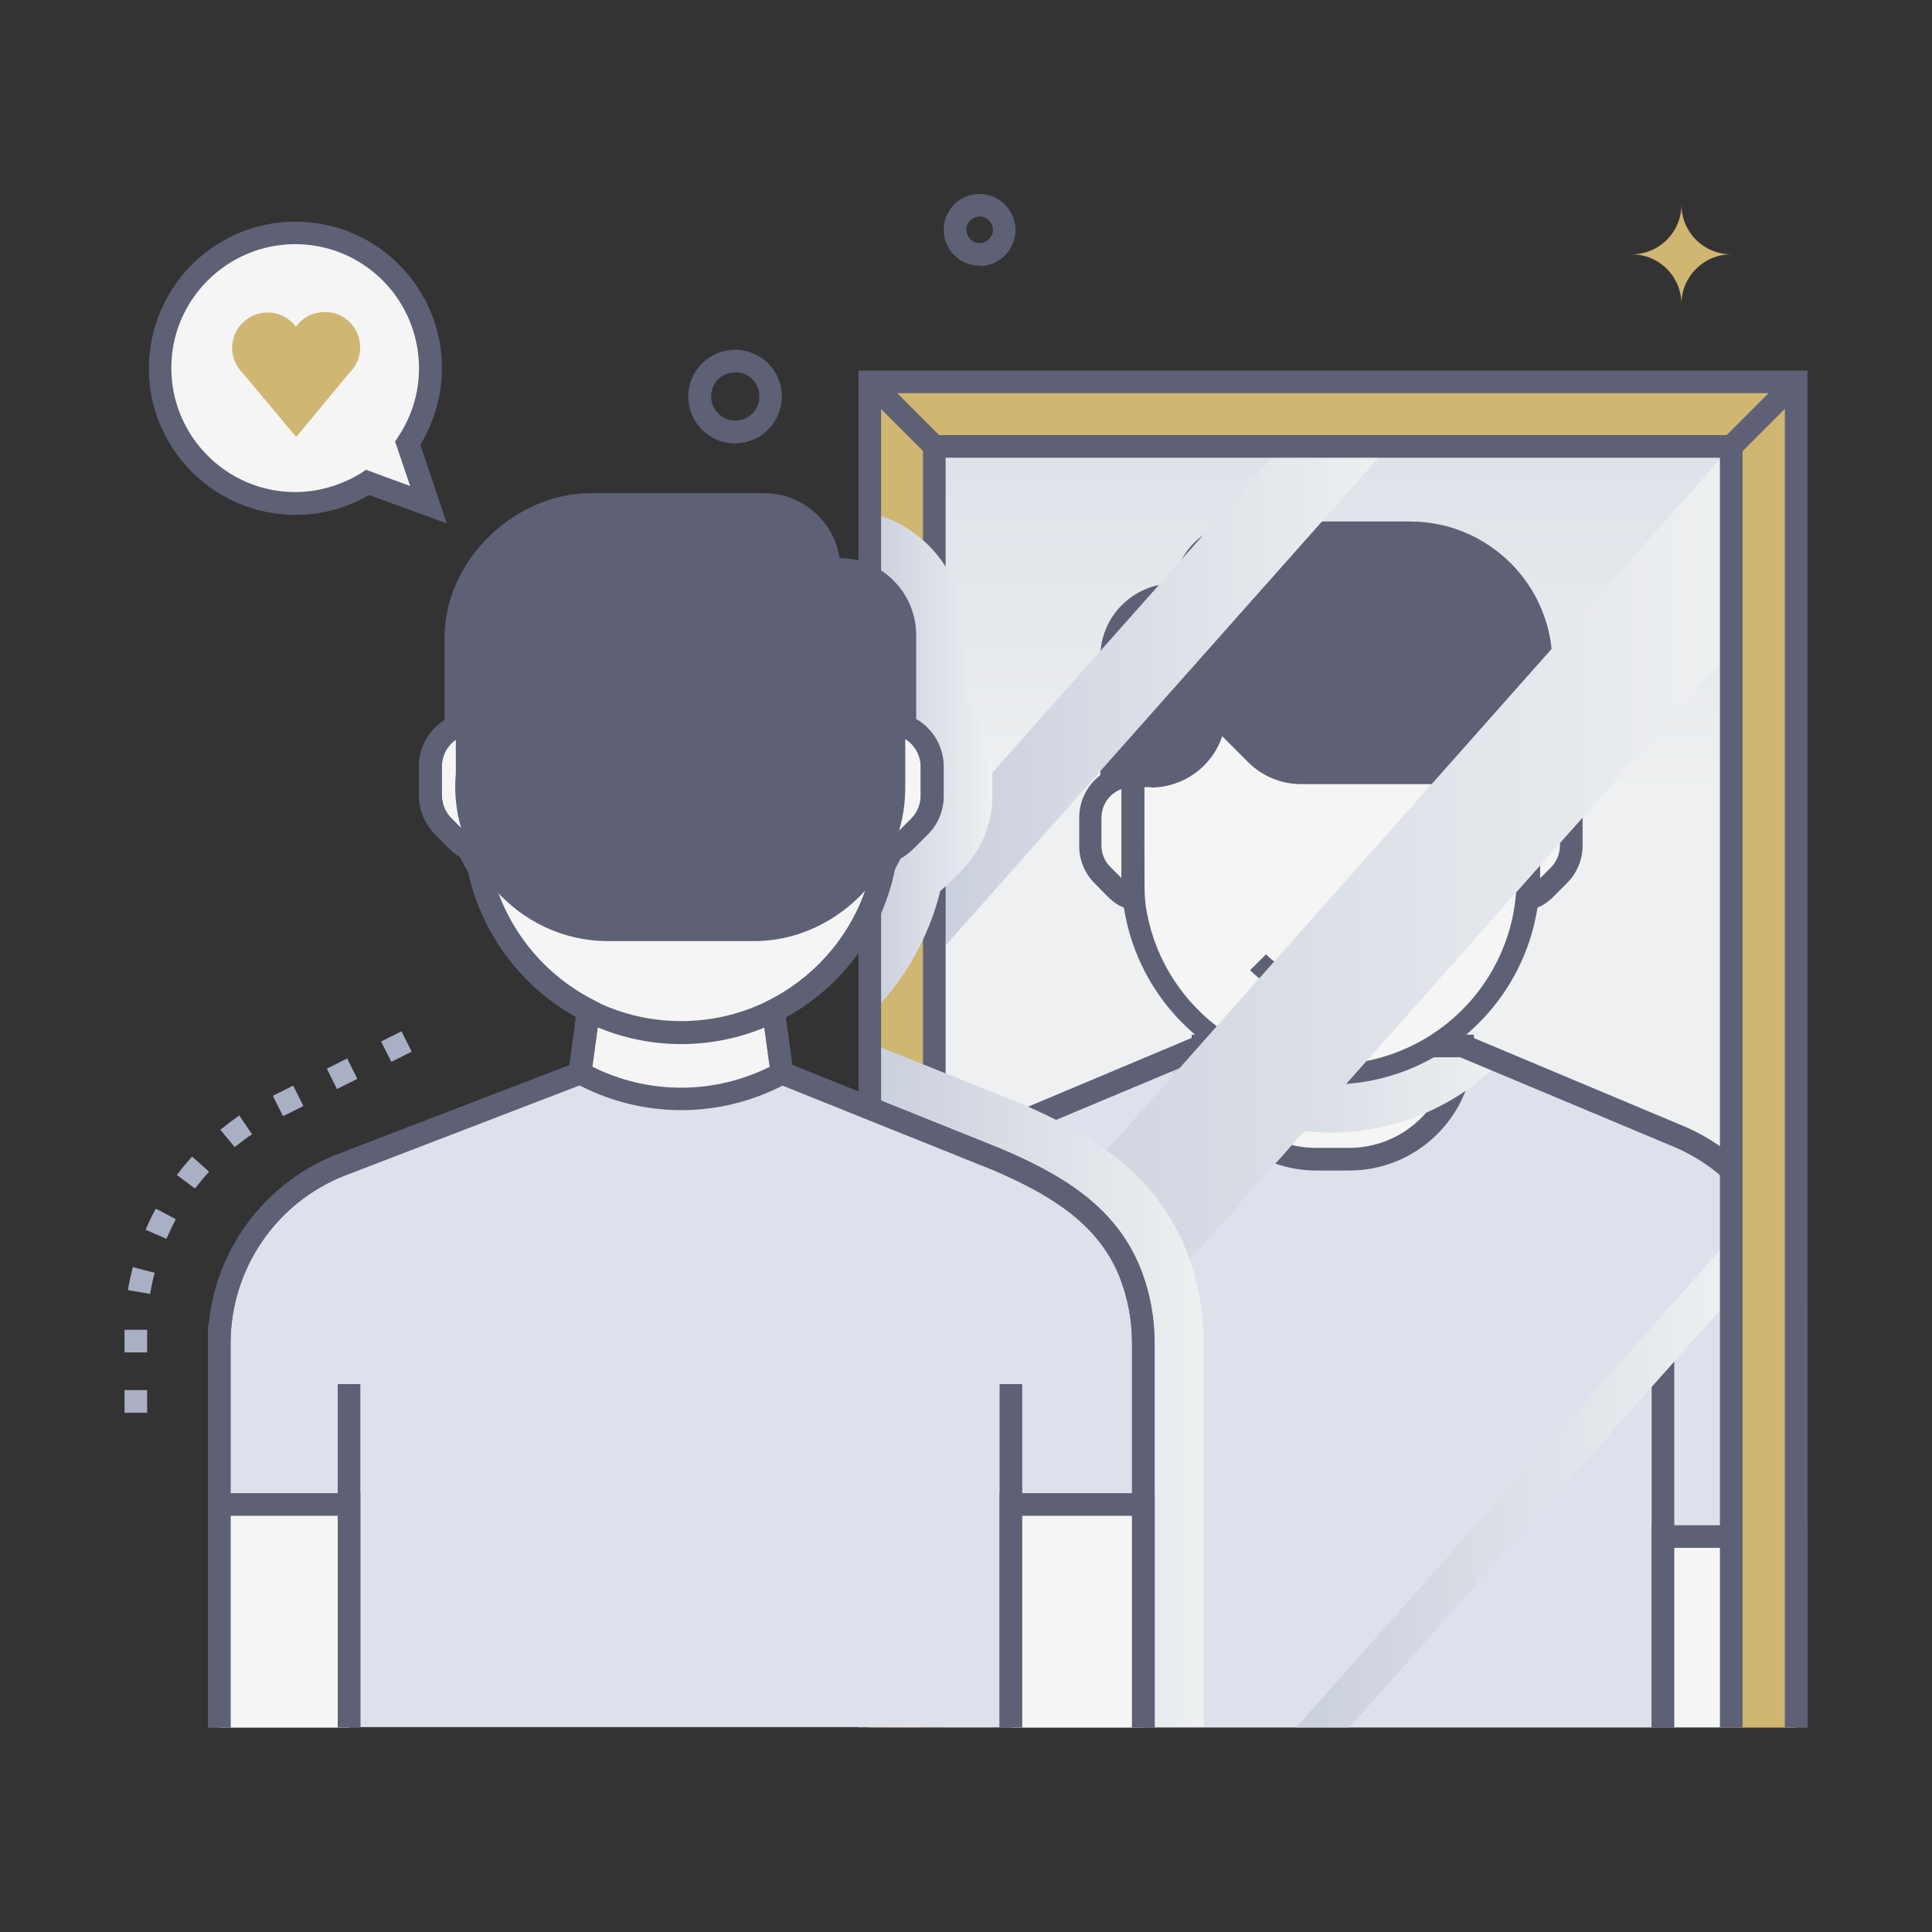 <svg xmlns="http://www.w3.org/2000/svg" xmlns:xlink="http://www.w3.org/1999/xlink" id="Ebene_1" viewBox="0 0 512 512"><rect x="0" y="0" width="512" height="512" fill="#333333" stroke="none"/><defs><style>      .st0 {        fill: #cfb671;      }      .st1 {        fill: #dee1ec;      }      .st2 {        fill: url(#Unbenannter_Verlauf);      }      .st3 {        fill: url(#Unbenannter_Verlauf_5);      }      .st3, .st4, .st5, .st6, .st7, .st8, .st9 {        mix-blend-mode: multiply;      }      .st3, .st4, .st5, .st6, .st7, .st8, .st9, .st10 {        isolation: isolate;      }      .st4 {        fill: url(#Unbenannter_Verlauf_7);      }      .st5 {        fill: url(#Unbenannter_Verlauf_6);      }      .st6 {        fill: url(#Unbenannter_Verlauf_8);      }      .st7 {        fill: url(#Unbenannter_Verlauf_3);      }      .st8 {        fill: url(#Unbenannter_Verlauf_4);      }      .st9 {        fill: url(#Unbenannter_Verlauf_2);      }      .st11 {        fill: #a9afc4;      }      .st12 {        fill: #5e6175;      }      .st13 {        fill: #f5f5f5;      }      .st14 {        fill: #e1830e;      }    </style><linearGradient id="Unbenannter_Verlauf" data-name="Unbenannter Verlauf" x1="353.2" y1="512.4" x2="353.2" y2="304.2" gradientTransform="translate(0 514) scale(1 -1)" gradientUnits="userSpaceOnUse"><stop offset="0" stop-color="#cacfdd"></stop><stop offset="1" stop-color="#eef0f1"></stop></linearGradient><linearGradient id="Unbenannter_Verlauf_2" data-name="Unbenannter Verlauf 2" x1="387.6" y1="239.4" x2="397.6" y2="239.4" gradientTransform="translate(0 514) scale(1 -1)" gradientUnits="userSpaceOnUse"><stop offset="0" stop-color="#cacfdd"></stop><stop offset="1" stop-color="#eef0f1"></stop></linearGradient><linearGradient id="Unbenannter_Verlauf_3" data-name="Unbenannter Verlauf 3" x1="308" y1="225.3" x2="397.6" y2="225.3" gradientTransform="translate(0 514) scale(1 -1)" gradientUnits="userSpaceOnUse"><stop offset="0" stop-color="#cacfdd"></stop><stop offset="1" stop-color="#eef0f1"></stop></linearGradient><linearGradient id="Unbenannter_Verlauf_4" data-name="Unbenannter Verlauf 4" x1="247.6" y1="327.9" x2="368" y2="327.9" gradientTransform="translate(0 514) scale(1 -1)" gradientUnits="userSpaceOnUse"><stop offset="0" stop-color="#cacfdd"></stop><stop offset="1" stop-color="#eef0f1"></stop></linearGradient><linearGradient id="Unbenannter_Verlauf_5" data-name="Unbenannter Verlauf 5" x1="343.5" y1="121.2" x2="458.9" y2="121.2" gradientTransform="translate(0 514) scale(1 -1)" gradientUnits="userSpaceOnUse"><stop offset="0" stop-color="#cacfdd"></stop><stop offset="1" stop-color="#eef0f1"></stop></linearGradient><linearGradient id="Unbenannter_Verlauf_6" data-name="Unbenannter Verlauf 6" x1="247.6" y1="248.1" x2="458.9" y2="248.1" gradientTransform="translate(0 514) scale(1 -1)" gradientUnits="userSpaceOnUse"><stop offset="0" stop-color="#cacfdd"></stop><stop offset="1" stop-color="#eef0f1"></stop></linearGradient><linearGradient id="Unbenannter_Verlauf_7" data-name="Unbenannter Verlauf 7" x1="230.5" y1="313.1" x2="263.1" y2="313.1" gradientTransform="translate(0 514) scale(1 -1)" gradientUnits="userSpaceOnUse"><stop offset="0" stop-color="#cacfdd"></stop><stop offset="1" stop-color="#eef0f1"></stop></linearGradient><linearGradient id="Unbenannter_Verlauf_8" data-name="Unbenannter Verlauf 8" x1="230.5" y1="146.9" x2="319" y2="146.9" gradientTransform="translate(0 514) scale(1 -1)" gradientUnits="userSpaceOnUse"><stop offset="0" stop-color="#cacfdd"></stop><stop offset="1" stop-color="#eef0f1"></stop></linearGradient></defs><g class="st10"><g id="Narcissistic"><path class="st13" d="M89.1,63.3c18.9,6,29.4,26.1,23.4,45-1,3.2-2.5,6.3-4.4,9.1l5.5,16.3-16.1-5.9c-16.7,10.6-38.9,5.6-49.5-11.2s-5.6-38.9,11.2-49.5c8.9-5.6,19.8-7.1,29.9-3.9Z"></path><path class="st12" d="M118.4,138.7l-20.6-7.5c-18.6,10.8-42.3,4.4-53.1-14.1s-4.4-42.3,14.1-53.1c9.4-5.5,20.7-6.7,31.1-3.5h0c20.5,6.5,31.9,28.3,25.4,48.8-1,3-2.3,5.9-3.9,8.6l7,20.8ZM78.3,64.7c-18.1,0-32.9,14.7-32.9,32.8,0,18.1,14.7,32.9,32.8,32.9,6.2,0,12.3-1.8,17.6-5.1l1.2-.8,11.7,4.3-4-11.8.8-1.2c10.1-15.1,6-35.5-9.1-45.6-5.4-3.6-11.7-5.5-18.2-5.5h0Z"></path><path class="st0" d="M86,82.7c-3,0-5.9,1.5-7.6,3.9h0c-3.1-4.2-9-5-13.1-1.9-4.2,3.1-5,9-1.9,13.1.2.3.4.5.7.8h0l14.4,17.2,14-16.9c3.8-3.6,3.9-9.5.4-13.3-1.8-1.9-4.2-2.9-6.8-2.9Z"></path><rect class="st2" x="247.6" y="118.3" width="211.2" height="339.5"></rect><path class="st1" d="M475.8,347.8v109.9h-245.3v-109.9c0-17.3,8.9-33.4,23.5-42.7,5-3.2,3.5-2.2,64.8-27.9h68.8l56.1,23.5c19.4,7.6,32.1,26.3,32.1,47.1Z"></path><path class="st9" d="M397.6,276.7c-9.1-3.8-10.1-4.2-10-4.2l10,4.2Z"></path><path class="st1" d="M318.8,277.2c0,16.6,13.4,30,30,30h8.8c16.6,0,30-13.4,30-30s2.1,0-68.8,0Z"></path><path class="st12" d="M233.5,457.8h-6v-109.9c0-22,13.6-41.7,34-49.9l56.6-23.8h34.5v6h-33.3l-55.6,23.3c-18.2,7.2-30.2,24.7-30.3,44.3v109.9Z"></path><rect class="st12" x="437.7" y="358.8" width="6" height="99"></rect><rect class="st12" x="262.8" y="358.8" width="6" height="99"></rect><path class="st13" d="M387.6,277.2c0,16.6-13.4,30-30,30h-8.8c-16.6,0-30-13.4-30-30s-2.1,0,68.8,0Z"></path><path class="st12" d="M357.6,310.2h-8.8c-18.2,0-33-14.8-33-33v-3h74.8v3c0,18.2-14.8,33-33,33ZM321.9,280.2c1.5,13.7,13.1,24,26.8,24h8.8c13.8,0,25.3-10.3,26.8-24h-62.5Z"></path><path class="st7" d="M397.6,281.4c-24.6,24.8-64.7,25-89.5.4,0,0,0,0,0,0l10.7-4.5h68.8l10,4.2Z"></path><path class="st12" d="M478.8,457.8h-6v-110c0-19.5-12.1-37.1-30.2-44.3l-55.6-23.3h-67.6l-55.6,23.3c-18.2,7.2-30.2,24.7-30.3,44.3v110h-6v-110c.1-22,13.6-41.7,34-49.9l56.6-23.8h70.1l56.7,23.8c20.4,8.1,33.9,27.8,34,49.8v110Z"></path><path class="st13" d="M352.6,284.4c-28.9,0-52.4-23.5-52.4-52.4v-26.4c-.4-29,22.8-52.8,51.7-53.2,29-.4,52.8,22.8,53.2,51.7,0,.5,0,1,0,1.4v26.4c0,28.9-23.5,52.4-52.4,52.4Z"></path><path class="st13" d="M300.2,214.7h0v-9h-2.2c-5.3,1-9.1,5.6-9.1,11v7.4c0,3,1.2,5.8,3.3,7.9,3.4,3.4,4.9,5.3,8.1,6.3-.2-2.3-.1-2.7-.1-23.6Z"></path><path class="st12" d="M303.6,242.4c-8.3-2.5-7.5-2.2-13.5-8.3-2.7-2.7-4.1-6.2-4.1-10v-7.4c0-6.8,4.8-12.6,11.5-13.9.4,0-.5,0,5.8,0,0,38.4-.1,32.3.4,39.7ZM297.2,209.1c-3.2,1.2-5.3,4.2-5.3,7.6v7.4c0,2.2.9,4.2,2.4,5.7l2.9,2.9v-23.7Z"></path><path class="st13" d="M405.1,214.7h0v-9h2.2c5.3,1,9.1,5.6,9.1,11v7.4c0,3-1.2,5.8-3.3,7.9-3.4,3.4-4.9,5.3-8.1,6.3.1-2.3,0-2.7,0-23.6Z"></path><path class="st12" d="M401.7,242.4c.5-7.8.4-.8.4-39.7h5.5c6.8,1.2,11.8,7.1,11.8,14v7.4c0,3.8-1.5,7.3-4.2,10-6.1,6.1-5.2,5.8-13.5,8.3ZM408.1,232.8l2.9-2.9c1.5-1.5,2.4-3.6,2.4-5.8v-7.4c0-3.4-2.1-6.5-5.3-7.6v23.7Z"></path><path class="st12" d="M352.6,287.4c-30.6,0-55.4-24.8-55.4-55.4v-26.4c-.4-30.6,24.1-55.8,54.7-56.2,30.6-.4,55.8,24.1,56.2,54.7,0,.5,0,1,0,1.5v26.4c0,30.6-24.9,55.4-55.4,55.4ZM352.6,156.2c-27.3,0-49.4,22.2-49.5,49.4v26.4c-.4,27.3,21.4,49.8,48.7,50.1,27.3.4,49.8-21.4,50.1-48.7,0-.5,0-.9,0-1.4v-26.4c0-27.3-22.1-49.4-49.4-49.4h0Z"></path><path class="st12" d="M321.9,188.8l11,11c3.2,3.2,7.4,4.9,11.9,4.9h63.6v-28.8c0-19.2-15.5-34.7-34.7-34.7h-43.5c-9.1,0-16.4,7.4-16.5,16.4h-2.8c-9.1,0-16.5,7.4-16.5,16.5v31.5h10.5c9.3,0,16.9-7.5,16.9-16.9Z"></path><path class="st12" d="M305.1,208.6h-13.5v-34.5c0-10.7,8.7-19.4,19.4-19.5,1.5-9.5,9.6-16.4,19.2-16.4h43.5c20.8,0,37.7,16.9,37.7,37.7v31.9h-66.6c-5.3,0-10.3-2.1-14-5.8l-6.9-6.9c-2.7,8.1-10.3,13.6-18.9,13.6ZM297.6,202.6h7.5c7.7,0,13.8-6.2,13.9-13.9v-7.2l16.1,16.1c2.6,2.6,6.1,4.1,9.8,4.1h60.6v-25.8c0-17.5-14.2-31.7-31.7-31.7h-43.5c-7.4,0-13.4,6-13.5,13.4v3h-5.8c-7.4,0-13.4,6-13.5,13.5v28.5Z"></path><path class="st12" d="M356,264.5h-7c-6.6,0-13-2.6-17.7-7.4l4.2-4.2c3.5,3.6,8.4,5.6,13.4,5.6h7c5.1,0,9.9-2,13.5-5.7l4.2,4.2c-4.7,4.8-11,7.4-17.7,7.4Z"></path><rect class="st13" x="230.5" y="407.2" width="35.3" height="50.5"></rect><polygon class="st12" points="268.8 457.8 262.8 457.8 262.8 410.2 233.5 410.2 233.5 457.8 227.5 457.8 227.5 404.2 268.8 404.2 268.8 457.8"></polygon><rect class="st13" x="440.7" y="407.2" width="35.3" height="50.5"></rect><polygon class="st12" points="479 457.8 473 457.8 473 410.2 443.7 410.2 443.7 457.8 437.7 457.8 437.7 404.2 479 404.2 479 457.8"></polygon><polygon class="st14" points="476 101.2 476 457.8 458.8 457.8 458.8 118.3 247.6 118.3 247.6 457.8 230.5 457.8 230.5 101.2 476 101.2"></polygon><polygon class="st0" points="476 101.2 476 457.8 458.9 457.8 458.9 118.3 247.7 118.3 247.7 457.8 230.5 457.8 230.5 101.2 476 101.2"></polygon><rect class="st12" x="236.1" y="97.6" width="6" height="24.3" transform="translate(-7.6 201.2) rotate(-45)"></rect><rect class="st12" x="455.3" y="106.7" width="24.3" height="6" transform="translate(59.3 362.7) rotate(-45)"></rect><polygon class="st8" points="368 118.3 247.6 253.9 247.6 222.1 339.7 118.3 368 118.3"></polygon><polygon class="st3" points="458.9 327.8 458.9 343.7 357.6 457.8 343.5 457.8 458.9 327.8"></polygon><polygon class="st5" points="458.9 121.6 458.9 172.2 247.6 410.2 247.6 356.3 455.9 121.6 458.9 121.6"></polygon><polygon class="st12" points="461.8 457.8 455.8 457.8 455.8 121.3 250.6 121.3 250.6 457.8 244.6 457.8 244.6 115.3 461.8 115.3 461.8 457.8"></polygon><path class="st4" d="M230.5,269v-136.2c.7,1.2,1.4,2.3,2,3.6,12.7,3.9,22.8,15.3,23.4,31.4v16.8c4.6,5.1,7.1,11.7,7.1,18.6v7.7c0,7.3-2.9,14.4-8,19.6-1.8,2-3.7,3.8-5.8,5.6-3.1,12.5-9.6,23.9-18.8,33Z"></path><path class="st6" d="M319,355.8v101.9h-88.5v-181.3c53.8,21.6,36.5,14.5,39.9,16,16.9,7.2,35.4,17.5,43.9,38.8,3.1,7.8,4.7,16.1,4.7,24.5Z"></path><polygon class="st12" points="479 457.8 473 457.8 473 104.2 233.5 104.2 233.5 457.8 227.5 457.8 227.5 98.2 479 98.2 479 457.8"></polygon><rect class="st12" x="55.1" y="351.1" width="6" height="19.4"></rect><rect class="st13" x="58.1" y="398.7" width="34.4" height="59.1"></rect><polygon class="st12" points="95.5 457.8 89.5 457.8 89.5 401.7 61.1 401.7 61.1 457.8 55.1 457.8 55.1 395.7 95.5 395.7 95.5 457.8"></polygon><path class="st1" d="M303,355.8v101.9H58.1v-101.9c0-20.8,12.7-39.4,32-47l63.6-24.5h53.5l57,22.9c16,6.8,29.2,14.8,35.2,30,2.3,5.9,3.6,12.2,3.6,18.6Z"></path><rect class="st12" x="264.9" y="366.8" width="6" height="91"></rect><rect class="st12" x="89.5" y="366.8" width="6" height="91"></rect><path class="st12" d="M306,457.8h-6v-101.9c0-6-1.1-11.9-3.3-17.5-5.9-14.8-19.7-22.4-33.7-28.4l-56.8-22.8-25.7-7.9-25.8,7.9-63.5,24.4c-18.1,7.2-30,24.7-30.1,44.2v101.9h-6v-101.9c.1-22,13.6-41.7,34-49.8l63.8-24.5,27.7-8.5,27.8,8.6,57,22.9c15.2,6.5,30.2,14.8,36.9,31.7,2.5,6.3,3.7,13,3.7,19.7v101.9Z"></path><path class="st13" d="M207.2,284.4c-16.7,9.1-36.8,9.1-53.5,0,.1,0-.2,1.5,5.7-42h42c2.9,20.8,5.7,42.1,5.7,42Z"></path><path class="st12" d="M152.3,287l-1.8-1,6.4-46.7h47.2l6.4,46.7-1.8,1c-17.6,9.6-38.8,9.6-56.3,0ZM157,282.7c14.8,7.4,32.2,7.4,47,0l-5.1-37.3h-36.8l-5.1,37.3Z"></path><path class="st13" d="M180.6,273.7c-30.2,0-54.7-24.5-54.7-54.6s0,0,0,0v-27.4c0-30.2,24.5-54.7,54.7-54.7s54.7,24.5,54.7,54.7v27.4c0,30.2-24.4,54.7-54.6,54.7h0Z"></path><path class="st12" d="M180.6,276.7c-31.8,0-57.6-25.8-57.7-57.7v-27.4c0-31.8,25.8-57.7,57.7-57.7s57.7,25.8,57.7,57.7v27.4c0,31.8-25.8,57.6-57.7,57.7ZM180.6,140c-28.5,0-51.6,23.1-51.7,51.6v27.4c0,28.5,23.1,51.6,51.6,51.6s51.7-23.1,51.7-51.6v-27.4c0-28.5-23.2-51.6-51.6-51.6h0Z"></path><path class="st13" d="M247.1,203.1v7.7c0,3.1-1.2,6-3.4,8.2l-3.7,3.7c-1.4,1.4-3,2.3-4.9,2.9.2-2.6.1-2.1.1-34.1,6.4-.1,11.7,5,11.8,11.4,0,0,0,.1,0,.2Z"></path><path class="st13" d="M126,225.6c-1.8-.6-3.4-1.5-4.8-2.9l-3.7-3.7c-2.2-2.2-3.4-5.1-3.4-8.2v-7.7c0-6.4,5.2-11.6,11.6-11.6,0,0,.1,0,.2,0,0,33.3,0,31.7.1,34.1Z"></path><path class="st12" d="M231.9,229.8c.5-8.3.4-1.2.4-41.2h3.2c8.1,0,14.6,6.6,14.6,14.6v7.7c0,3.9-1.5,7.6-4.3,10.3-6.3,6.3-5.5,6.1-13.9,8.6ZM238.2,195v25.3l3.3-3.3c1.6-1.6,2.5-3.8,2.5-6.1v-7.7c0-3.7-2.4-7-5.9-8.2Z"></path><path class="st12" d="M129.3,229.8c-8.4-2.6-7.6-2.3-13.9-8.6-2.7-2.7-4.3-6.5-4.3-10.3v-7.7c0-8.1,6.5-14.6,14.6-14.6h3.1c0,40.2-.1,33.4.4,41.2ZM122.9,195c-3.5,1.2-5.8,4.5-5.8,8.1v7.7c0,2.3.9,4.5,2.5,6.1l3.2,3.3v-25.2Z"></path><path class="st12" d="M239.9,168.1c-.3-8.9-7-17-17.2-17.2h-2.9c0-9.5-7.7-17.2-17.2-17.2h-45.5c-18.5-.4-36.8,16.3-36.3,36.3v34.9c-2.1,22.7,16.2,44.6,40.5,44.5h38.1c21.3.3,40.5-17.9,40.5-40.5v-40.8Z"></path><rect class="st13" x="58.1" y="398.7" width="34.4" height="59.1"></rect><polygon class="st12" points="95.5 457.8 89.5 457.8 89.5 401.7 61.1 401.7 61.1 457.8 55.1 457.8 55.1 395.7 95.5 395.7 95.5 457.8"></polygon><rect class="st13" x="267.9" y="398.7" width="35.1" height="59.1"></rect><polygon class="st12" points="306 457.8 300 457.8 300 401.7 270.9 401.7 270.9 457.8 264.9 457.8 264.9 395.7 306 395.7 306 457.8"></polygon><path class="st11" d="M39,374.4h-6v-6h6v6ZM39,358.4h-6v-6h6v6ZM39.8,342.9l-5.9-1c.3-2,.8-4.1,1.3-6.1l5.8,1.5c-.5,1.8-.9,3.7-1.2,5.6ZM44.1,328.3l-5.5-2.4c.8-1.9,1.7-3.8,2.7-5.6l5.3,2.8c-.9,1.7-1.7,3.4-2.5,5.2h0ZM51.7,315l-4.8-3.6c1.2-1.7,2.6-3.3,4-4.9l4.5,4c-1.3,1.4-2.5,3-3.7,4.4ZM62.2,304l-3.8-4.6c1.6-1.3,3.3-2.6,5-3.8l3.4,5c-1.6,1-3.1,2.2-4.6,3.4ZM75,295.8l-2.7-5.4,5.4-2.7,2.7,5.4-5.4,2.7ZM89.3,288.6l-2.7-5.4,5.4-2.7,2.7,5.4-5.4,2.7ZM103.7,281.4l-2.7-5.4,5.4-2.7,2.7,5.4-5.4,2.7Z"></path><path class="st12" d="M194.8,117.5c-6.9,0-12.4-5.6-12.4-12.4,0-6.9,5.6-12.4,12.4-12.4,4.5,0,8.6,2.4,10.8,6.3,3.4,6,1.2,13.5-4.7,16.9-1.9,1-4,1.6-6.1,1.6ZM193.1,111.2c3.4,1,7-1,7.9-4.4,1-3.4-1-7-4.4-7.9s-7,1-7.9,4.4c0,0,0,0,0,0-1,3.4,1,6.9,4.4,7.9Z"></path><path class="st12" d="M259.6,70.4c-5.3,0-9.5-4.3-9.5-9.5,0-5.3,4.3-9.5,9.5-9.5,3.5,0,6.6,1.9,8.3,4.9,2.6,4.6.9,10.4-3.7,13-1.4.8-3,1.2-4.7,1.2ZM258.6,64.3c1.9.5,3.8-.6,4.4-2.4s-.6-3.8-2.4-4.4c-1.9-.5-3.8.6-4.4,2.4,0,0,0,0,0,0-.5,1.9.6,3.8,2.4,4.4Z"></path><path class="st0" d="M432.4,67.4c7.3,0,13.2,5.9,13.2,13.2h0c0-7.3,5.9-13.2,13.2-13.2,0,0,0,0,0,0-7.3,0-13.2-5.9-13.2-13.2h0c0,7.3-5.9,13.2-13.2,13.2h0Z"></path><path class="st12" d="M306,457.8h-6v-101.9c0-6-1.1-11.9-3.3-17.5-5.9-14.8-19.7-22.4-33.7-28.4l-58.5-23.5-2.8-20.3,1.9-1c14.3-7.2,24.5-20.5,27.6-36.2,0-.4.1-.7.4-1,1-1.7,1.9-3.4,2.6-5.2,3-1.3,2.4-1,7.3-5.9,1.6-1.6,2.5-3.8,2.5-6.1v-7.7c0-3.5-2.1-6.6-5.3-8l-1.8-.8v-26.3c-.3-6.7-5.4-14.1-14.3-14.2h-5.8v-3c0-7.8-6.4-14.2-14.2-14.2h-45.5c-17-.4-33.7,15.1-33.3,33.2v24.6l-1.7.8c-3,1.4-5,4.5-5,7.8v7.7c0,2.3.9,4.5,2.5,6.1,4.8,4.8,4.2,4.4,7,5.8.9,2.1,2,4.1,3.2,6,3.1,15.7,13.2,29.1,27.5,36.4l1.9,1-2.8,20.5-65.2,25.1c-18.1,7.2-30,24.7-30.1,44.2v102h-6v-101.9c.1-22,13.6-41.7,34-49.8l61.8-23.8,1.7-12.8c-14.6-8.1-25-22.2-28.6-38.5-.8-1.3-1.5-2.6-2.1-3.9-2-1.2-2.6-1.9-6.6-6-2.7-2.7-4.3-6.5-4.3-10.3v-7.7c0-5,2.6-9.6,6.8-12.3v-20.8c-.5-21.8,19.3-39.7,39.3-39.3h45.4c10,0,18.5,7.3,20,17.2,11.1,0,20.1,9,20.3,20.1v22.6c4.5,2.6,7.2,7.4,7.2,12.6v7.7c0,3.9-1.5,7.6-4.3,10.3-3.8,3.8-4.7,4.9-6.9,6.1-.6,1.1-1.2,2.3-1.8,3.4-3.5,16.6-14,30.8-28.8,38.9l1.7,12.6,55.3,22.2c15.2,6.5,30.2,14.8,36.9,31.7,2.5,6.3,3.8,13,3.8,19.7v101.9Z"></path></g></g></svg>